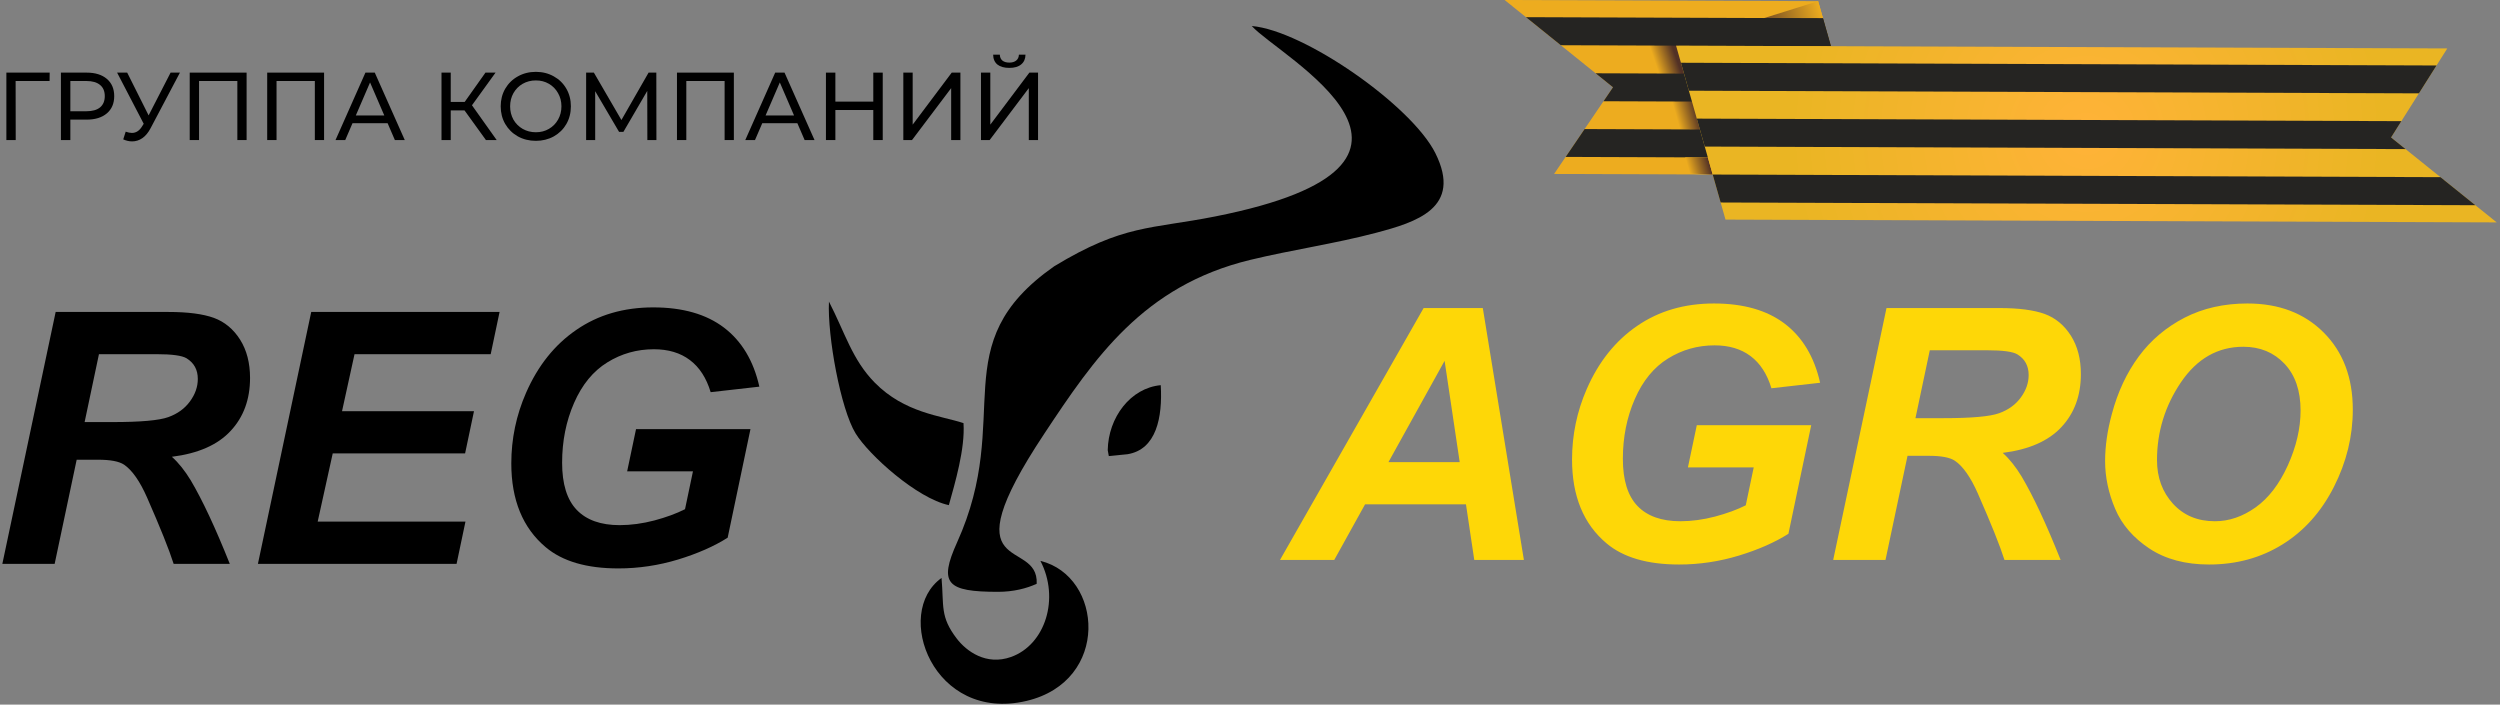<svg width="518" height="146" viewBox="0 0 518 146" fill="none" xmlns="http://www.w3.org/2000/svg">
<rect x="0" y="0" width="518" height="146" fill="#808080" stroke="none"/>
<path fill-rule="evenodd" clip-rule="evenodd" d="M386.961 36.279L322.002 36.044L334.21 18.085L333.677 17.657L330.608 15.183L323.393 9.371L316.177 3.556L311.76 0L376.72 0.237L386.961 36.279Z" fill="#EDAC1F"/>
<path fill-rule="evenodd" clip-rule="evenodd" d="M345 20.5L345.5 26.684L353 27H354.5L352 21L345 20.5Z" fill="url(#paint0_linear_11915_2265)"/>
<path fill-rule="evenodd" clip-rule="evenodd" d="M340 9L341 15.5L349.931 15.334L350 15.5L347.5 8.5L340 9Z" fill="url(#paint1_linear_11915_2265)"/>
<path fill-rule="evenodd" clip-rule="evenodd" d="M379.373 9.574L323.393 9.371L316.177 3.556L377.727 3.782L379.373 9.574Z" fill="#252422"/>
<path fill-rule="evenodd" clip-rule="evenodd" d="M382.665 21.16L332.245 20.977L334.21 18.085L333.677 17.657L330.608 15.183L334.21 18.085L330.608 15.183L381.019 15.367L382.665 21.16Z" fill="#252422"/>
<path fill-rule="evenodd" clip-rule="evenodd" d="M385.953 32.734L324.404 32.511L328.328 26.74L384.308 26.942L385.953 32.734Z" fill="#252422"/>
<path fill-rule="evenodd" clip-rule="evenodd" d="M376.72 0.237L365.549 3.737L377.727 3.782L376.72 0.237ZM347.286 9.458L347.282 9.459L379.373 9.574L347.286 9.458Z" fill="url(#paint2_linear_11915_2265)"/>
<path fill-rule="evenodd" clip-rule="evenodd" d="M365.55 3.736L347.286 9.457L379.373 9.573L377.727 3.781L365.55 3.736Z" fill="url(#paint3_linear_11915_2265)"/>
<path fill-rule="evenodd" clip-rule="evenodd" d="M354.843 36.163L354.87 36.164L354.87 36.163H354.843Z" fill="url(#paint4_linear_11915_2265)"/>
<path fill-rule="evenodd" clip-rule="evenodd" d="M349.167 32.602L350.12 35.956L354.844 36.163H354.87L353.863 32.618L349.167 32.602Z" fill="url(#paint5_linear_11915_2265)"/>
<path fill-rule="evenodd" clip-rule="evenodd" d="M347.282 9.459L507.078 10.036L495.43 28.48L517.319 46.08L357.523 45.501L347.282 9.459Z" fill="url(#paint6_radial_11915_2265)"/>
<path fill-rule="evenodd" clip-rule="evenodd" d="M354.87 36.164L505.666 36.708L512.895 42.522L356.516 41.956L354.87 36.164Z" fill="#252422"/>
<path fill-rule="evenodd" clip-rule="evenodd" d="M351.578 24.577L497.56 25.103L495.43 28.48L498.435 30.895L353.224 30.37L351.578 24.577Z" fill="#252422"/>
<path fill-rule="evenodd" clip-rule="evenodd" d="M348.289 13.002L504.847 13.568L501.201 19.344L349.935 18.795L348.289 13.002Z" fill="#252422"/>
<path fill-rule="evenodd" clip-rule="evenodd" d="M259.365 5.388C265.039 11.715 307.274 33.843 251.803 44.845C238.385 47.506 232.824 46.441 218.419 55.183C195.296 71.385 210.169 86.15 198.31 112.379C194.437 120.946 196.172 122.628 206.815 122.628C209.939 122.628 212.736 121.923 214.805 120.957C215.234 111.165 196.184 120.316 216.358 89.891C226.729 74.248 236.851 59.226 259.043 53.851C267.643 51.767 276.575 50.498 285.098 48.242C293.403 46.043 303.092 43.121 297.407 31.734C292.477 21.862 270.228 6.321 259.365 5.388Z" fill="black"/>
<path fill-rule="evenodd" clip-rule="evenodd" d="M195.087 119.752C184.954 126.992 193.361 149.789 212.695 145.229C230.098 141.124 228.535 119.383 215.573 116.216C219.626 123.988 216.587 133.606 209.471 136.129C204.343 137.945 200.253 134.954 198.233 132.306C194.747 127.738 195.6 125.631 195.087 119.752Z" fill="black"/>
<path fill-rule="evenodd" clip-rule="evenodd" d="M196.601 104.666C197.872 100.109 199.997 92.939 199.638 87.671C195.017 86.131 187.441 85.594 181.229 79.262C176.569 74.511 175.109 68.995 171.758 62.493C171.421 69.638 174.18 84.732 177.269 89.785C179.999 94.255 189.99 103.261 196.601 104.666Z" fill="black"/>
<path fill-rule="evenodd" clip-rule="evenodd" d="M229.522 93.272L229.746 94.495L233.614 94.116C239.606 93.142 240.896 86.487 240.508 79.807C234.247 80.383 229.636 86.494 229.522 93.272Z" fill="black"/>
<path fill-rule="evenodd" clip-rule="evenodd" d="M11.323 116.83H0.486L11.532 64.639H34.922C38.948 64.639 42.078 65.052 44.324 65.867C46.556 66.692 48.359 68.187 49.748 70.372C51.122 72.56 51.81 75.195 51.81 78.306C51.81 82.752 50.471 86.409 47.784 89.288C45.109 92.18 41.047 93.965 35.61 94.646C36.997 95.885 38.299 97.513 39.524 99.53C41.942 103.611 44.643 109.382 47.612 116.83H35.979C35.046 113.89 33.205 109.309 30.468 103.077C28.984 99.713 27.4 97.441 25.719 96.287C24.687 95.593 22.884 95.254 20.318 95.254H15.888L11.323 116.83ZM17.533 87.454H23.289C29.119 87.454 32.983 87.114 34.885 86.423C36.801 85.729 38.285 84.648 39.365 83.165C40.445 81.694 40.986 80.141 40.986 78.525C40.986 76.619 40.212 75.195 38.654 74.236C37.696 73.665 35.622 73.386 32.432 73.386H20.502L17.533 87.454ZM53.441 116.83L64.486 64.639H103.511L101.671 73.386H73.457L70.869 85.195H98.211L96.369 93.941H68.942L65.824 108.082H96.442L94.602 116.83H53.441ZM131.786 88.912H155.496L150.772 111.411C147.975 113.185 144.562 114.69 140.502 115.931C136.45 117.158 132.327 117.777 128.118 117.777C121.577 117.777 116.57 116.32 113.083 113.391C108.322 109.395 105.942 103.6 105.942 96.019C105.942 90.928 106.961 86.044 108.997 81.392C111.451 75.778 114.926 71.417 119.442 68.333C123.945 65.233 129.246 63.691 135.346 63.691C141.445 63.691 146.328 65.089 150.01 67.882C153.693 70.689 156.136 74.759 157.338 80.115L147.249 81.258C146.366 78.318 144.93 76.095 142.941 74.601C140.965 73.107 138.474 72.365 135.48 72.365C131.97 72.365 128.755 73.277 125.835 75.087C122.902 76.897 120.608 79.691 118.95 83.481C117.295 87.259 116.471 91.403 116.471 95.874C116.471 100.284 117.476 103.539 119.502 105.653C121.526 107.754 124.485 108.81 128.388 108.81C130.719 108.81 133.124 108.484 135.579 107.84C138.033 107.183 140.155 106.406 141.936 105.505L143.581 97.658H129.946L131.786 88.912Z" fill="black"/>
<path fill-rule="evenodd" clip-rule="evenodd" d="M303.749 104.504H282.838L276.457 116.019H265.215L294.975 63.829H307.237L315.751 116.019H305.468L303.749 104.504ZM302.449 95.756L299.321 74.765L287.685 95.756H302.449ZM351.576 88.103H375.284L370.561 110.602C367.762 112.375 364.349 113.882 360.288 115.121C356.237 116.348 352.115 116.967 347.906 116.967C341.365 116.967 336.358 115.511 332.873 112.582C328.11 108.586 325.728 102.791 325.728 95.211C325.728 90.12 326.748 85.235 328.784 80.584C331.239 74.97 334.714 70.608 339.229 67.523C343.735 64.425 349.034 62.882 355.133 62.882C361.233 62.882 366.116 64.279 369.8 67.073C373.48 69.878 375.922 73.949 377.127 79.307L367.038 80.449C366.155 77.509 364.718 75.287 362.73 73.791C360.754 72.299 358.262 71.557 355.268 71.557C351.758 71.557 348.544 72.468 345.623 74.277C342.69 76.088 340.395 78.882 338.738 82.671C337.082 86.45 336.258 90.594 336.258 95.063C336.258 99.474 337.264 102.73 339.29 104.844C341.315 106.945 344.272 108.001 348.176 108.001C350.508 108.001 352.913 107.673 355.366 107.03C357.821 106.373 359.944 105.597 361.723 104.698L363.369 96.85H349.735L351.576 88.103ZM390.674 116.019H379.837L390.883 63.829H414.274C418.298 63.829 421.427 64.243 423.674 65.057C425.907 65.882 427.711 67.378 429.098 69.563C430.473 71.751 431.159 74.386 431.159 77.498C431.159 81.944 429.824 85.6 427.134 88.479C424.46 91.37 420.396 93.156 414.96 93.837C416.347 95.076 417.649 96.703 418.874 98.722C421.294 102.802 423.993 108.572 426.963 116.019H415.329C414.396 113.079 412.555 108.501 409.818 102.268C408.334 98.902 406.75 96.632 405.068 95.478C404.038 94.784 402.234 94.444 399.67 94.444H395.239L390.674 116.019ZM396.883 86.645H402.641C408.469 86.645 412.333 86.305 414.236 85.612C416.15 84.919 417.635 83.839 418.715 82.357C419.795 80.885 420.336 79.332 420.336 77.715C420.336 75.809 419.563 74.386 418.004 73.426C417.046 72.856 414.973 72.577 411.782 72.577H399.854L396.883 86.645ZM436.178 95.538C436.178 92.451 436.644 89.196 437.578 85.77C438.805 81.178 440.671 77.205 443.173 73.829C445.678 70.45 448.844 67.791 452.648 65.822C456.465 63.866 460.798 62.882 465.668 62.882C472.199 62.882 477.461 64.886 481.475 68.907C485.489 72.929 487.5 78.25 487.5 84.884C487.5 90.399 486.2 95.731 483.586 100.883C480.971 106.046 477.414 110.018 472.933 112.801C468.457 115.582 463.386 116.967 457.717 116.967C452.808 116.967 448.684 115.862 445.346 113.65C442.02 111.439 439.651 108.706 438.266 105.439C436.879 102.17 436.178 98.866 436.178 95.538ZM446.93 95.331C446.93 98.926 448.033 101.939 450.231 104.358C452.439 106.787 455.335 108.001 458.932 108.001C461.852 108.001 464.663 107.043 467.35 105.135C470.049 103.215 472.272 100.312 474.038 96.425C475.794 92.524 476.678 88.746 476.678 85.053C476.678 80.935 475.56 77.703 473.337 75.358C471.107 73.013 468.27 71.848 464.822 71.848C459.534 71.848 455.225 74.302 451.9 79.197C448.587 84.106 446.93 89.475 446.93 95.331Z" fill="#FED707"/>
<path d="M10.274 16.783H3.237L3.257 29.019H1.321V15.047H10.293L10.274 16.783Z" fill="black"/>
<path d="M17.957 15.047C19.73 15.047 21.125 15.479 22.14 16.344C23.157 17.209 23.665 18.4 23.665 19.917C23.665 21.433 23.157 22.626 22.14 23.49C21.125 24.355 19.73 24.786 17.957 24.786H14.576V29.019H12.621V15.047H17.957ZM17.9 23.051C19.136 23.051 20.081 22.784 20.733 22.252C21.385 21.707 21.71 20.929 21.71 19.917C21.71 18.905 21.385 18.134 20.733 17.602C20.081 17.056 19.136 16.783 17.9 16.783H14.576V23.051H17.9Z" fill="black"/>
<path d="M37.282 15.047L31.203 26.564C30.722 27.482 30.154 28.166 29.503 28.619C28.852 29.073 28.141 29.298 27.373 29.298C26.773 29.298 26.16 29.158 25.535 28.879L26.043 27.282C26.526 27.457 26.956 27.542 27.333 27.542C28.194 27.542 28.904 27.077 29.464 26.144L29.777 25.646L24.265 15.047H26.356L30.793 23.91L35.347 15.047H37.282Z" fill="black"/>
<path d="M51.096 15.047V29.019H49.18V16.783H41.243V29.019H39.309V15.047H51.096Z" fill="black"/>
<path d="M67.148 15.047V29.019H65.234V16.783H57.298V29.019H55.363V15.047H67.148Z" fill="black"/>
<path d="M80.311 25.526H73.04L71.535 29.019H69.52L75.717 15.047H77.653L83.869 29.019H81.817L80.311 25.526ZM79.627 23.93L76.676 17.082L73.724 23.93H79.627Z" fill="black"/>
<path d="M96.246 22.872H93.393V29.019H91.478V15.047H93.393V21.114H96.286L100.586 15.047H102.677L97.791 21.813L102.912 29.019H100.685L96.246 22.872Z" fill="black"/>
<path d="M111.035 29.18C109.653 29.18 108.409 28.873 107.301 28.261C106.193 27.636 105.321 26.777 104.681 25.686C104.056 24.595 103.744 23.378 103.744 22.034C103.744 20.69 104.056 19.473 104.681 18.38C105.321 17.29 106.193 16.438 107.301 15.825C108.409 15.201 109.653 14.888 111.035 14.888C112.402 14.888 113.64 15.201 114.748 15.825C115.855 16.438 116.723 17.29 117.348 18.38C117.974 19.457 118.287 20.676 118.287 22.034C118.287 23.39 117.974 24.614 117.348 25.706C116.723 26.783 115.855 27.636 114.748 28.261C113.64 28.873 112.402 29.18 111.035 29.18ZM111.035 27.402C112.038 27.402 112.938 27.169 113.733 26.704C114.539 26.238 115.171 25.599 115.628 24.787C116.096 23.962 116.331 23.044 116.331 22.034C116.331 21.022 116.096 20.111 115.628 19.298C115.171 18.474 114.539 17.829 113.733 17.363C112.938 16.896 112.038 16.664 111.035 16.664C110.032 16.664 109.119 16.896 108.298 17.363C107.49 17.829 106.852 18.474 106.382 19.298C105.927 20.111 105.698 21.022 105.698 22.034C105.698 23.044 105.927 23.962 106.382 24.787C106.852 25.599 107.49 26.238 108.298 26.704C109.119 27.169 110.032 27.402 111.035 27.402Z" fill="black"/>
<path d="M134.132 29.019L134.113 18.839L129.168 27.322H128.269L123.323 18.899V29.019H121.446V15.047H123.051L128.758 24.868L134.387 15.047H135.991L136.009 29.019H134.132Z" fill="black"/>
<path d="M152.055 15.047V29.019H150.14V16.783H142.203V29.019H140.269V15.047H152.055Z" fill="black"/>
<path d="M165.212 25.526H157.942L156.436 29.019H154.422L160.619 15.047H162.554L168.77 29.019H166.719L165.212 25.526ZM164.528 23.93L161.578 17.082L158.625 23.93H164.528Z" fill="black"/>
<path d="M182.902 15.047V29.019H180.946V22.793H173.09V29.019H171.134V15.047H173.09V21.055H180.946V15.047H182.902Z" fill="black"/>
<path d="M187.169 15.047H189.106V25.825L197.198 15.047H198.996V29.019H197.08V18.261L188.968 29.019H187.169V15.047Z" fill="black"/>
<path d="M203.258 15.047H205.192V25.825L213.286 15.047H215.083V29.018H213.167V18.261L205.055 29.018H203.258V15.047ZM209.139 14.068C208.071 14.068 207.245 13.836 206.659 13.37C206.086 12.891 205.792 12.212 205.78 11.334H207.166C207.179 11.852 207.355 12.259 207.695 12.551C208.046 12.83 208.528 12.97 209.139 12.97C209.728 12.97 210.197 12.83 210.547 12.551C210.912 12.259 211.1 11.852 211.115 11.334H212.483C212.471 12.198 212.17 12.871 211.583 13.35C211.011 13.829 210.197 14.068 209.139 14.068Z" fill="black"/>
<defs>
<linearGradient id="paint0_linear_11915_2265" x1="344.39" y1="13.815" x2="348.73" y2="12.581" gradientUnits="userSpaceOnUse">
<stop stop-color="#EDAC1F"/>
<stop offset="1" stop-color="#523125"/>
</linearGradient>
<linearGradient id="paint1_linear_11915_2265" x1="339.89" y1="4.012" x2="344.092" y2="2.579" gradientUnits="userSpaceOnUse">
<stop stop-color="#EDAC1F"/>
<stop offset="1" stop-color="#523125"/>
</linearGradient>
<linearGradient id="paint2_linear_11915_2265" x1="348.383" y1="13.334" x2="378.047" y2="4.905" gradientUnits="userSpaceOnUse">
<stop stop-color="#523125"/>
<stop offset="0.51" stop-color="#523125"/>
<stop offset="1" stop-color="#EDAC1F"/>
</linearGradient>
<linearGradient id="paint3_linear_11915_2265" x1="348.383" y1="13.333" x2="378.047" y2="4.905" gradientUnits="userSpaceOnUse">
<stop stop-color="#252422"/>
<stop offset="0.51" stop-color="#252422"/>
<stop offset="1" stop-color="#252422"/>
</linearGradient>
<linearGradient id="paint4_linear_11915_2265" x1="346.557" y1="23.715" x2="350.882" y2="22.457" gradientUnits="userSpaceOnUse">
<stop stop-color="#FEFEFE"/>
<stop offset="1" stop-color="#585151"/>
</linearGradient>
<linearGradient id="paint5_linear_11915_2265" x1="346.557" y1="23.416" x2="350.898" y2="22.183" gradientUnits="userSpaceOnUse">
<stop stop-color="#EDAC1F"/>
<stop offset="1" stop-color="#523125"/>
</linearGradient>
<radialGradient id="paint6_radial_11915_2265" cx="0" cy="0" r="1" gradientUnits="userSpaceOnUse" gradientTransform="translate(432.302 27.76) rotate(-15.862) scale(61.496 61.495)">
<stop stop-color="#FFB338"/>
<stop offset="1" stop-color="#EAB523"/>
</radialGradient>
</defs>
</svg>
